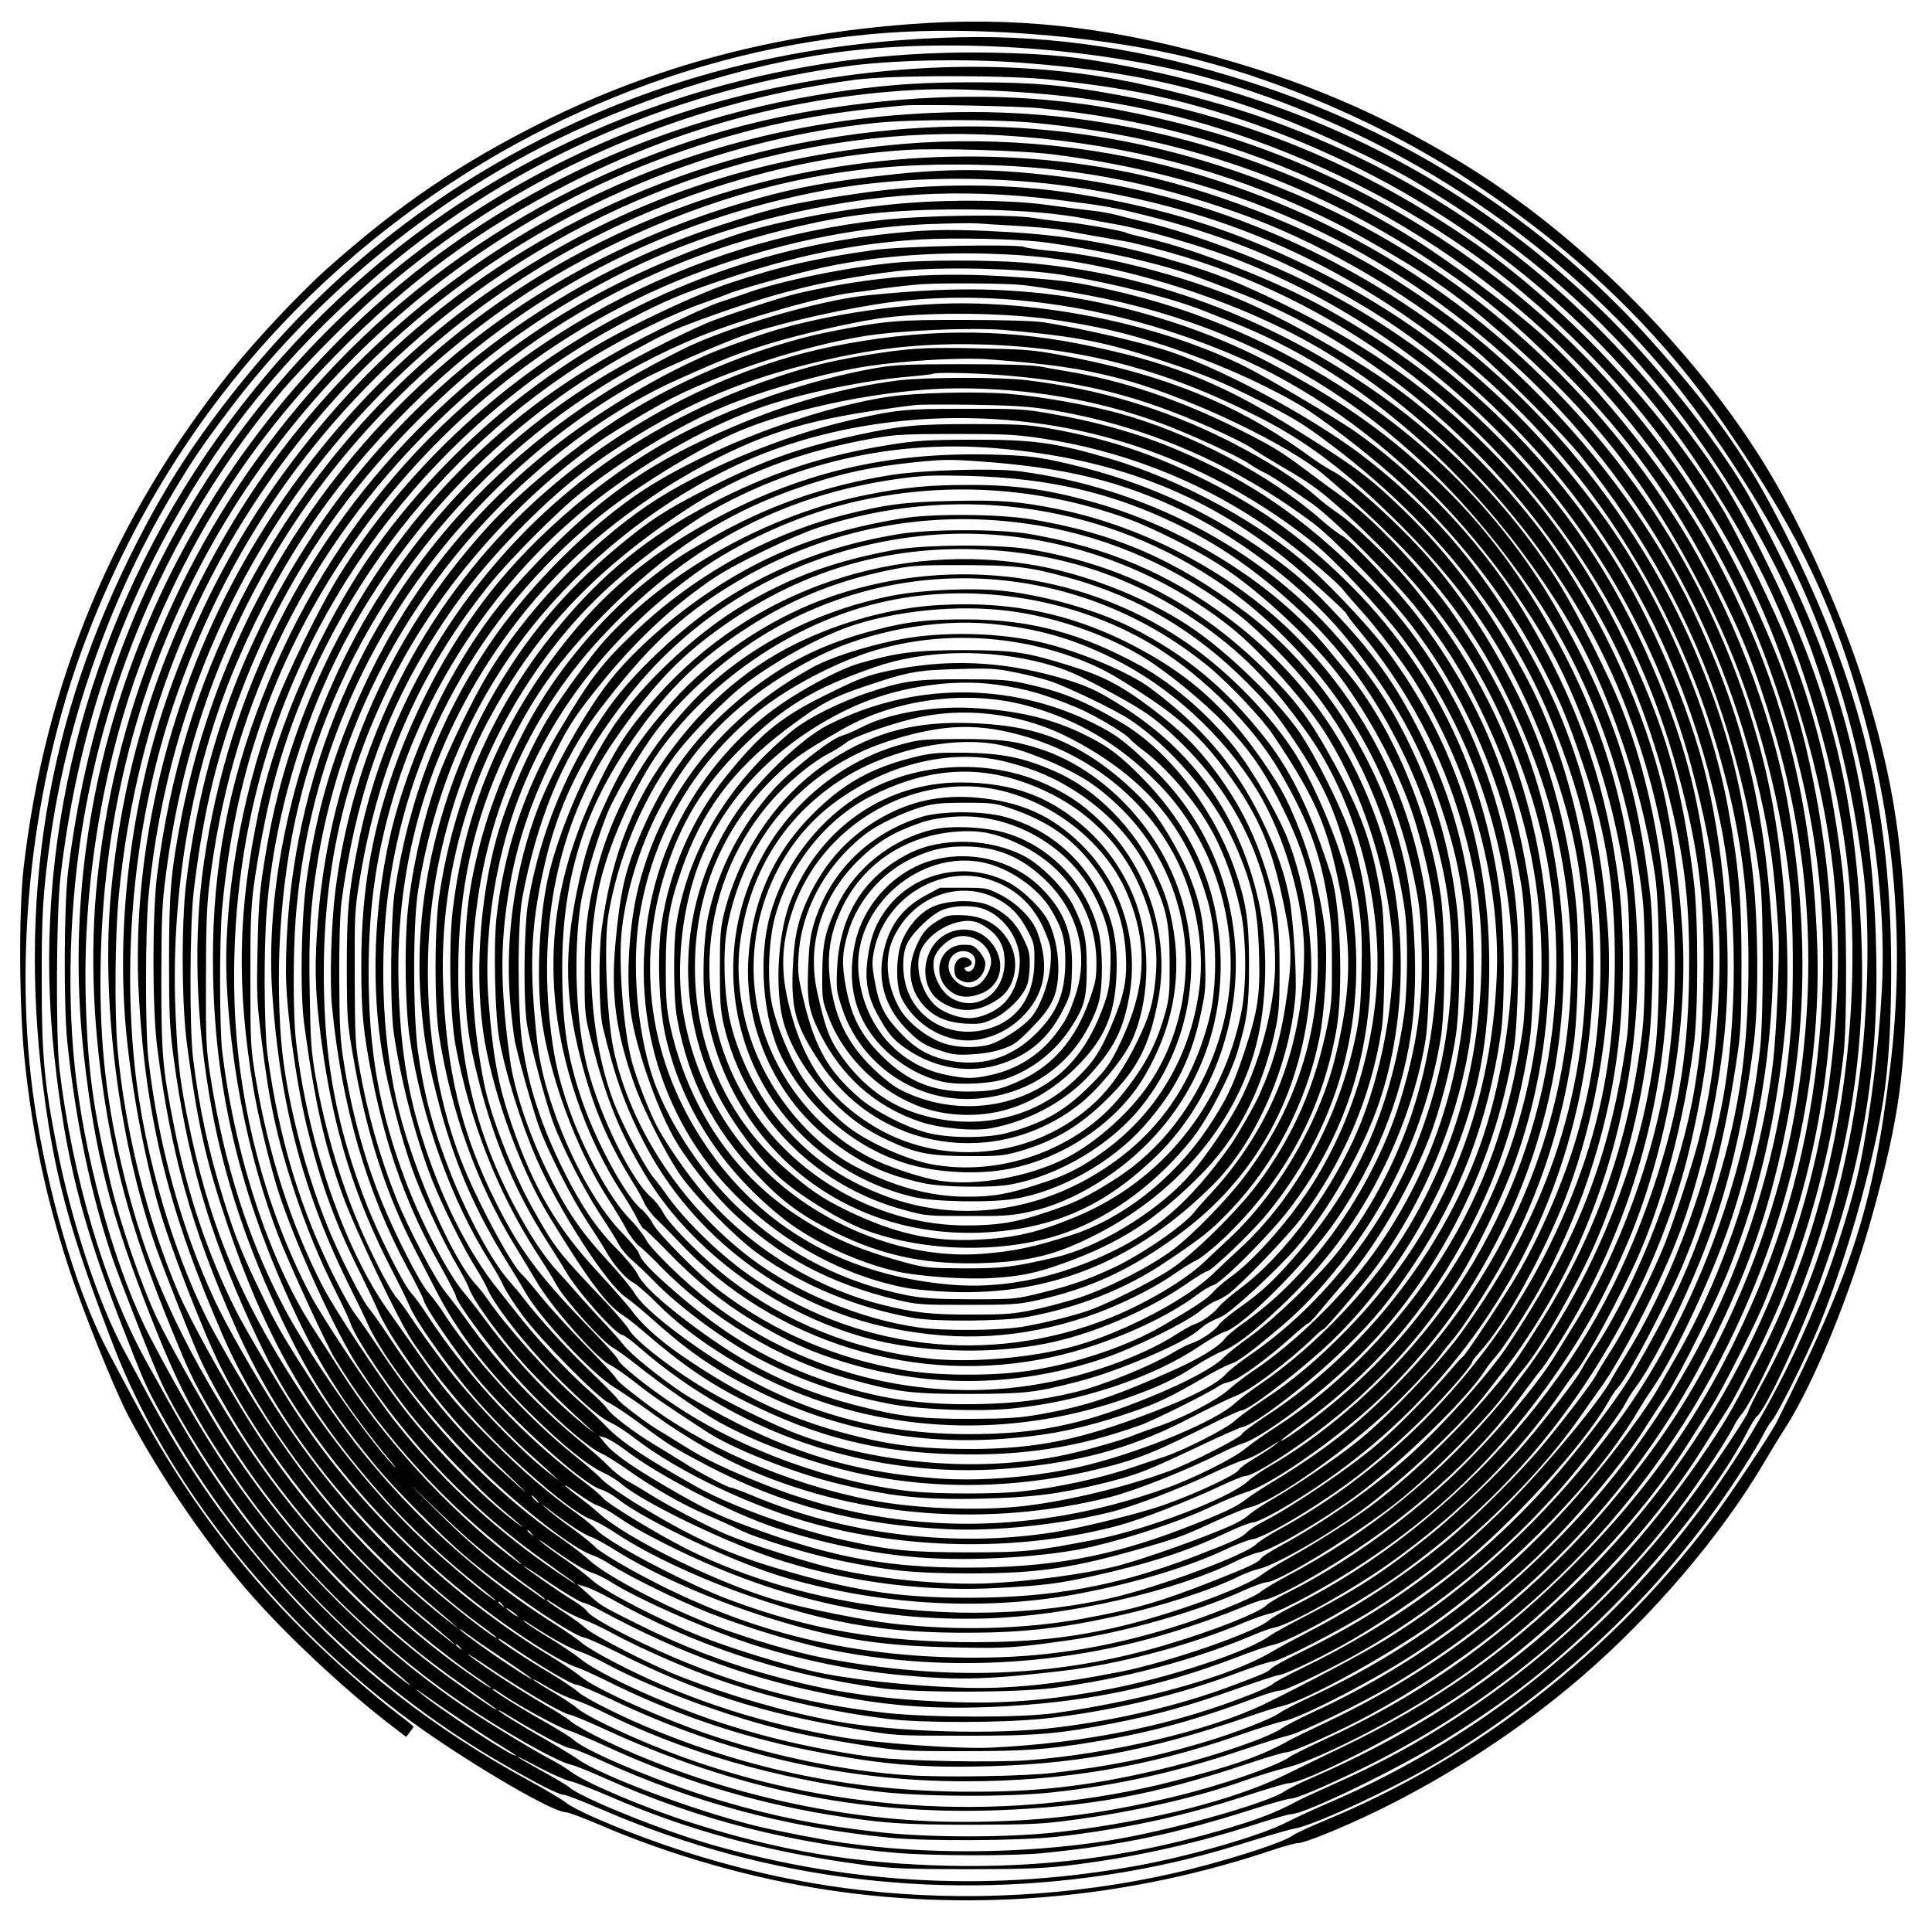 <?xml version="1.0" encoding="UTF-8" standalone="yes"?>
<svg version="1.0" xmlns="http://www.w3.org/2000/svg" width="100mm" height="100mm" viewBox="0 0 1000 1000" preserveAspectRatio="xMidYMid meet">
  <g transform="translate(0,1000) scale(0.1,-0.1)" fill="#000000" stroke="none">
    <path d="M4710 9875 c-709 -54 -1327 -219 -1910 -511 -423 -212 -745 -432
-1104 -752 -147 -131 -375 -374 -507 -540 -602 -754 -954 -1600 -1066 -2557
-27 -230 -24 -733 5 -1006 40 -378 109 -704 224 -1059 71 -221 240 -641 311
-776 175 -330 424 -691 655 -949 188 -210 456 -460 685 -639 l99 -76 19 24
c10 13 19 26 19 29 0 2 -33 30 -74 60 -137 104 -335 277 -484 425 -358 354
-640 737 -890 1207 -47 88 -105 197 -129 242 -153 288 -295 747 -372 1208
-129 762 -43 1668 229 2420 284 783 747 1467 1360 2006 793 698 1794 1125
2810 1199 446 33 1045 -12 1490 -111 518 -115 1105 -369 1564 -678 544 -365
957 -766 1292 -1256 337 -490 508 -829 653 -1290 213 -678 277 -1339 195
-2015 -86 -717 -195 -1058 -588 -1841 -34 -66 -240 -376 -336 -504 -275 -366
-611 -700 -985 -979 -309 -232 -652 -427 -1008 -575 -82 -34 -161 -70 -175
-81 -57 -41 -377 -142 -632 -199 -512 -115 -1073 -145 -1595 -85 -462 52 -931
179 -1374 370 -69 30 -142 67 -162 84 -20 16 -106 67 -190 113 -499 272 -898
584 -1263 987 -291 322 -508 631 -714 1016 -44 82 -98 183 -120 224 -130 239
-271 663 -347 1049 -66 335 -79 475 -79 856 -1 348 6 467 45 745 85 603 305
1232 614 1755 111 189 161 263 301 450 435 581 1043 1087 1689 1405 500 245
1063 416 1550 469 596 66 1353 2 1896 -159 886 -262 1698 -788 2290 -1482 196
-228 438 -585 605 -890 355 -648 575 -1610 534 -2339 -16 -295 -61 -650 -115
-909 -33 -158 -121 -443 -198 -640 -303 -772 -769 -1420 -1397 -1944 -350
-292 -743 -533 -1158 -710 -72 -31 -165 -74 -206 -95 -131 -69 -486 -173 -770
-226 -746 -137 -1473 -103 -2206 105 -263 75 -682 244 -745 300 -11 10 -75 48
-143 85 -67 37 -122 69 -122 71 0 3 51 -22 113 -56 63 -33 134 -64 158 -69 24
-5 116 -41 204 -79 404 -176 822 -289 1310 -354 150 -20 214 -22 535 -23 285
0 398 4 516 18 323 37 653 109 972 211 95 31 183 56 195 56 72 0 558 236 809
393 311 195 535 369 790 616 306 296 630 708 763 972 18 36 41 71 49 78 48 40
228 427 330 708 227 626 307 1129 285 1778 -22 657 -143 1197 -394 1755 -75
167 -227 467 -290 570 -176 290 -468 654 -731 910 -686 667 -1508 1089 -2475
1270 -256 48 -383 60 -659 67 -492 11 -952 -43 -1412 -167 -1105 -296 -2042
-966 -2687 -1920 -622 -920 -898 -2019 -780 -3105 56 -517 140 -853 340 -1370
128 -329 132 -339 226 -507 413 -742 1036 -1376 1768 -1795 177 -102 279 -153
304 -153 11 0 104 -36 208 -81 851 -366 1778 -475 2697 -318 225 39 406 83
645 158 103 32 206 62 230 66 111 19 540 220 777 365 642 394 1168 904 1552
1508 39 61 84 136 98 165 14 28 34 61 44 72 31 35 176 324 243 486 84 203 182
504 245 754 93 367 121 569 129 935 21 951 -142 1643 -591 2508 -169 325 -341
565 -657 917 -547 611 -1269 1075 -2074 1331 -528 169 -1011 243 -1505 231
-693 -17 -1323 -152 -1910 -409 -734 -323 -1345 -797 -1845 -1433 -226 -287
-374 -523 -535 -850 -454 -922 -589 -1868 -419 -2935 56 -351 142 -642 338
-1150 266 -687 812 -1386 1481 -1897 276 -210 782 -513 858 -513 13 0 85 -27
161 -59 378 -164 803 -285 1206 -345 766 -114 1563 -40 2309 214 50 16 101 30
114 30 35 0 231 80 407 165 383 187 751 428 1065 699 365 315 715 725 935
1096 37 63 87 145 111 182 152 234 345 706 459 1123 136 492 170 745 169 1240
-1 611 -58 996 -224 1517 -103 321 -280 723 -449 1018 -364 635 -1002 1283
-1641 1667 -420 252 -798 412 -1292 548 -552 151 -1020 200 -1548 160z m580
-200 c529 -40 888 -117 1330 -282 187 -69 534 -233 696 -328 496 -291 897
-625 1243 -1036 223 -264 462 -627 625 -949 230 -452 391 -1015 463 -1610 32
-270 23 -703 -23 -1050 -78 -591 -241 -1102 -508 -1590 -36 -67 -66 -127 -66
-134 0 -17 -206 -325 -313 -467 -472 -629 -1115 -1145 -1812 -1454 -93 -42
-183 -83 -200 -92 -125 -67 -209 -99 -410 -158 -470 -136 -910 -193 -1409
-182 -476 11 -868 76 -1326 222 -239 76 -544 205 -620 261 -25 19 -72 48 -105
65 -119 63 -373 219 -495 304 -215 150 -408 313 -611 515 -398 397 -640 736
-970 1365 -168 321 -324 858 -383 1325 -53 412 -38 926 38 1365 143 819 487
1566 1014 2198 116 139 370 395 525 529 690 596 1533 972 2452 1095 189 25
794 25 1020 0 298 -33 481 -65 685 -118 838 -219 1618 -681 2204 -1304 177
-188 313 -358 442 -550 332 -495 502 -864 654 -1420 120 -439 167 -816 157
-1250 -17 -708 -182 -1387 -478 -1965 -134 -260 -169 -322 -268 -470 -521
-778 -1190 -1338 -2042 -1708 -63 -27 -132 -61 -152 -75 -94 -63 -617 -209
-922 -256 -435 -67 -927 -71 -1355 -10 -104 14 -369 66 -465 90 -322 81 -796
259 -915 344 -25 18 -95 60 -155 95 -141 80 -255 151 -255 157 0 2 15 -4 33
-15 170 -105 316 -182 345 -182 10 0 82 -29 160 -65 468 -214 950 -343 1487
-397 192 -19 672 -16 865 5 338 38 648 104 966 208 117 38 221 69 233 69 81 0
561 243 845 429 504 329 999 826 1300 1306 38 61 94 148 124 195 68 107 226
428 287 585 165 421 266 821 317 1255 20 174 17 764 -5 950 -55 469 -138 811
-284 1179 -64 163 -243 533 -324 674 -294 504 -810 1062 -1296 1398 -583 403
-1159 643 -1848 768 -276 51 -441 65 -740 65 -265 0 -417 -10 -645 -40 -996
-132 -1893 -562 -2594 -1244 -1024 -997 -1528 -2380 -1371 -3760 57 -503 138
-818 347 -1350 141 -358 230 -527 445 -840 280 -409 701 -832 1123 -1127 226
-158 530 -332 609 -348 19 -4 102 -38 185 -75 467 -209 972 -337 1501 -381
186 -15 600 -16 750 -1 409 41 690 100 1091 228 94 30 181 54 193 54 30 0 162
56 356 149 619 299 1162 733 1601 1281 111 139 289 401 339 500 9 19 26 44 36
56 53 58 218 402 313 654 231 611 331 1180 312 1775 -25 752 -154 1288 -463
1925 -174 360 -270 520 -462 770 -591 772 -1331 1306 -2227 1609 -185 62 -501
144 -699 180 -542 99 -1145 85 -1755 -40 -1270 -261 -2371 -1045 -3044 -2169
-339 -566 -544 -1176 -633 -1885 -22 -174 -24 -693 -5 -885 43 -412 123 -795
235 -1125 42 -122 206 -541 251 -639 63 -137 210 -381 345 -571 235 -332 504
-623 820 -889 120 -100 158 -136 91 -86 -108 81 -257 215 -415 374 -244 245
-426 469 -609 748 -86 133 -132 211 -312 537 -212 384 -380 953 -446 1506 -20
172 -17 820 6 1005 81 676 264 1253 572 1808 269 484 592 881 1034 1268 677
594 1523 977 2447 1109 242 35 628 43 923 20z m-131 -145 c498 -24 901 -101
1328 -254 491 -176 960 -436 1333 -739 346 -282 650 -608 879 -947 282 -415
433 -718 574 -1146 234 -712 291 -1294 197 -2029 -127 -984 -585 -1898 -1306
-2605 -375 -368 -746 -628 -1214 -852 -102 -49 -239 -115 -305 -148 -260 -127
-693 -237 -1150 -291 -268 -32 -697 -32 -965 0 -301 35 -513 77 -783 156 -292
84 -706 254 -777 319 -14 13 -79 53 -145 91 -130 73 -275 164 -275 172 0 5 12
-1 65 -37 90 -60 279 -162 326 -176 27 -8 115 -46 197 -83 357 -166 746 -286
1134 -351 288 -47 395 -55 763 -55 296 1 362 4 510 24 324 43 657 119 900 206
72 25 166 54 211 65 140 33 490 206 754 372 247 155 487 346 709 563 268 262
471 507 631 763 36 56 84 133 108 170 49 76 200 372 262 512 59 134 162 431
209 605 198 727 206 1478 26 2265 -56 246 -131 459 -264 752 -185 409 -385
724 -678 1073 -515 612 -1236 1096 -2013 1352 -239 79 -578 157 -813 187 -432
57 -879 45 -1367 -35 -994 -164 -1943 -692 -2606 -1449 -630 -720 -1007 -1575
-1109 -2519 -42 -387 -24 -808 51 -1241 64 -366 156 -670 335 -1108 88 -215
106 -252 192 -402 197 -343 424 -638 717 -930 203 -204 377 -350 603 -508 88
-62 163 -115 166 -119 16 -17 -76 43 -207 137 -488 348 -905 793 -1225 1305
-97 157 -268 462 -328 589 -77 164 -187 483 -235 686 -92 389 -120 589 -130
955 -19 649 111 1352 357 1927 235 550 530 994 934 1407 375 383 747 657 1210
891 549 278 1107 434 1705 479 164 12 277 12 509 1z m221 -90 c268 -26 529
-73 760 -135 1068 -290 1988 -961 2583 -1887 241 -375 391 -705 527 -1155 149
-500 206 -955 181 -1441 -29 -552 -139 -1041 -338 -1512 -243 -573 -545 -1015
-994 -1455 -381 -372 -774 -644 -1248 -861 -80 -37 -159 -76 -174 -87 -72 -50
-362 -150 -602 -207 -392 -94 -698 -130 -1100 -130 -611 0 -1284 154 -1845
422 -74 35 -151 78 -170 94 -19 17 -84 59 -145 93 -122 71 -344 215 -390 256
-16 14 33 -17 110 -69 177 -119 370 -232 413 -241 17 -3 101 -38 185 -77 670
-308 1323 -443 2024 -418 488 18 826 81 1313 245 90 30 175 55 187 55 34 0
276 109 438 197 901 491 1579 1241 1970 2179 239 572 361 1215 341 1799 -26
785 -195 1409 -558 2069 -189 344 -570 824 -866 1092 -153 138 -471 377 -659
494 -689 430 -1485 660 -2289 660 -720 0 -1410 -158 -2016 -461 -762 -381
-1387 -956 -1816 -1668 -359 -598 -562 -1212 -627 -1905 -53 -561 38 -1283
230 -1836 47 -133 172 -450 229 -580 49 -109 166 -316 259 -455 266 -400 623
-780 1017 -1081 58 -45 133 -100 168 -123 34 -23 62 -44 62 -47 0 -7 -135 86
-241 167 -415 317 -794 729 -1067 1158 -297 468 -459 824 -571 1252 -100 382
-141 694 -141 1071 0 760 156 1442 479 2086 510 1017 1413 1819 2481 2202 401
143 730 213 1200 254 79 7 591 -3 700 -14z m-35 -75 c771 -73 1427 -300 2055
-712 260 -171 435 -317 695 -578 332 -333 565 -657 790 -1100 134 -264 205
-444 299 -761 187 -632 224 -1246 115 -1919 -100 -621 -369 -1274 -731 -1777
-458 -635 -1022 -1110 -1694 -1428 -93 -44 -185 -89 -204 -100 -137 -77 -296
-133 -595 -209 -836 -214 -1728 -170 -2543 125 -225 82 -488 204 -544 252 -18
16 -77 55 -130 86 -54 31 -98 60 -98 62 0 3 15 -3 33 -14 87 -53 127 -72 186
-92 35 -11 103 -41 150 -65 402 -201 887 -342 1406 -407 225 -28 680 -31 915
-5 338 37 646 106 986 221 104 35 212 69 240 75 62 15 367 163 520 253 717
422 1297 1038 1658 1763 162 324 261 587 336 885 160 639 181 1211 69 1890
-80 482 -298 1048 -574 1486 -465 740 -1132 1323 -1905 1667 -833 370 -1681
471 -2585 306 -928 -170 -1800 -652 -2417 -1336 -419 -465 -716 -969 -918
-1558 -179 -522 -256 -1139 -210 -1680 25 -296 93 -668 174 -950 59 -205 227
-638 318 -820 223 -445 622 -941 1033 -1283 133 -110 222 -189 160 -141 -425
330 -779 716 -1044 1141 -143 228 -312 536 -369 670 -163 385 -276 841 -314
1263 -16 191 -13 582 7 790 91 950 448 1796 1056 2500 725 840 1767 1385 2864
1499 182 19 613 19 810 1z m-170 -65 c568 -33 1077 -153 1555 -367 173 -78
284 -136 486 -256 243 -144 397 -259 634 -473 451 -406 732 -784 1014 -1364
201 -413 351 -943 401 -1419 17 -166 20 -554 5 -747 -36 -453 -145 -896 -330
-1336 -142 -336 -366 -707 -602 -997 -426 -523 -953 -933 -1548 -1206 -69 -32
-138 -68 -155 -80 -61 -45 -332 -139 -571 -199 -372 -92 -652 -129 -1009 -130
-587 -3 -1116 97 -1650 312 -168 67 -369 167 -411 203 -21 19 -84 61 -139 94
-113 66 -275 173 -275 181 0 7 7 2 115 -70 137 -91 267 -166 289 -166 11 0 91
-34 178 -75 592 -283 1203 -425 1832 -425 502 0 943 74 1411 236 105 37 211
70 237 75 92 16 487 221 697 362 236 158 432 313 608 481 196 187 443 479 562
666 30 47 80 125 113 173 78 120 260 486 336 680 143 365 231 735 277 1172 39
359 8 887 -75 1291 -114 554 -363 1116 -701 1579 -567 777 -1334 1322 -2252
1600 -485 147 -1025 203 -1534 160 -770 -66 -1432 -293 -2061 -709 -544 -359
-1003 -851 -1339 -1436 -395 -687 -597 -1514 -554 -2270 36 -633 155 -1113
434 -1752 136 -312 345 -630 617 -943 104 -119 314 -327 426 -422 44 -37 102
-88 130 -111 l49 -44 -50 38 c-80 61 -213 176 -312 271 -340 324 -608 688
-900 1218 -203 369 -369 924 -417 1397 -63 622 8 1284 201 1858 270 805 737
1476 1397 2008 819 660 1863 1001 2881 942z m275 -99 c916 -117 1665 -449
2325 -1031 671 -593 1130 -1376 1335 -2280 53 -232 75 -396 95 -710 8 -117
-10 -534 -29 -690 -65 -518 -253 -1086 -502 -1516 -32 -55 -74 -128 -94 -164
-20 -36 -80 -126 -135 -200 -460 -632 -1005 -1089 -1665 -1395 -69 -32 -139
-68 -155 -80 -45 -33 -242 -109 -417 -160 -265 -77 -461 -116 -753 -151 -151
-18 -576 -25 -765 -12 -306 21 -646 89 -975 195 -260 84 -634 250 -710 316
-23 19 -94 67 -160 107 -505 305 -974 753 -1302 1245 -92 139 -266 432 -322
542 -147 294 -252 606 -321 958 -59 297 -65 368 -65 760 1 316 3 382 24 540
156 1229 783 2262 1796 2960 381 262 875 485 1330 599 359 89 671 122 1082
113 473 -10 866 -83 1327 -244 412 -143 871 -405 1223 -698 144 -119 470 -446
569 -570 329 -411 571 -854 727 -1330 95 -291 168 -611 199 -875 16 -145 16
-689 -1 -850 -73 -683 -354 -1420 -743 -1947 -344 -466 -741 -838 -1193 -1118
-105 -65 -417 -231 -630 -335 -281 -136 -793 -258 -1225 -291 -177 -13 -638
-4 -790 15 -296 39 -569 101 -838 192 -265 90 -592 240 -684 315 -30 24 -102
73 -160 108 -58 35 -119 74 -134 88 -16 13 -2 7 31 -15 116 -75 201 -122 258
-141 31 -11 94 -40 139 -65 124 -67 333 -156 513 -219 282 -99 476 -147 805
-199 199 -31 213 -32 520 -32 330 0 440 8 687 49 298 50 524 112 851 234 46
17 95 31 110 31 33 0 309 136 465 229 371 221 696 490 976 806 113 126 312
388 343 449 11 22 37 64 58 91 72 97 196 333 297 570 157 365 248 718 310
1200 27 209 24 645 -6 895 -52 434 -125 724 -277 1091 -271 660 -742 1269
-1308 1694 -591 443 -1267 719 -1981 809 -331 42 -557 46 -858 16 -348 -36
-543 -72 -809 -151 -922 -274 -1691 -824 -2228 -1594 -332 -475 -563 -1025
-674 -1600 -52 -274 -61 -377 -61 -725 0 -283 3 -348 23 -500 68 -510 183
-908 396 -1375 98 -214 163 -334 262 -480 305 -453 701 -846 1159 -1152 122
-81 222 -138 270 -153 22 -7 88 -37 147 -66 342 -171 687 -290 1058 -364 327
-66 543 -88 835 -84 525 7 905 76 1435 258 69 24 148 49 175 55 128 31 545
260 785 431 432 309 851 744 1064 1106 17 29 52 83 78 121 107 157 298 565
388 828 167 490 250 1077 221 1555 -40 641 -154 1094 -411 1636 -186 390 -474
789 -814 1129 -230 229 -426 386 -716 572 -377 241 -873 446 -1328 548 -722
161 -1531 116 -2250 -124 -1048 -349 -1903 -1088 -2406 -2076 -228 -447 -368
-910 -433 -1426 -25 -200 -25 -683 0 -884 69 -549 178 -940 402 -1445 118
-265 243 -475 425 -715 222 -294 570 -636 857 -844 40 -29 73 -55 73 -58 0
-12 -193 136 -335 257 -302 257 -581 579 -802 924 -113 175 -265 442 -322 566
-172 368 -293 810 -343 1250 -17 148 -16 671 1 845 127 1305 802 2437 1886
3162 599 400 1341 654 2040 697 166 10 596 -3 755 -23z m-30 -151 c276 -30
599 -100 870 -191 747 -248 1449 -755 1934 -1398 292 -387 521 -843 660 -1316
120 -408 166 -720 166 -1130 0 -477 -53 -814 -197 -1250 -104 -315 -199 -524
-394 -858 -101 -173 -358 -503 -539 -690 -339 -353 -723 -630 -1176 -849 -78
-38 -147 -75 -153 -82 -7 -8 -53 -31 -104 -51 -406 -164 -865 -258 -1362 -281
-166 -7 -591 23 -780 56 -325 57 -624 144 -920 270 -159 67 -366 176 -413 216
-24 20 -83 61 -130 91 -495 311 -933 743 -1247 1230 -165 257 -199 314 -271
463 -105 214 -147 319 -205 505 -79 253 -129 482 -160 740 -19 161 -17 691 4
865 42 348 97 601 191 878 203 602 516 1104 970 1558 295 294 577 505 936 699
295 160 586 271 922 354 508 124 945 150 1457 86 233 -29 278 -37 436 -76 335
-83 618 -188 880 -326 277 -147 452 -259 650 -418 773 -621 1258 -1419 1459
-2400 92 -445 93 -1039 5 -1480 -88 -440 -280 -937 -494 -1280 -34 -55 -68
-111 -75 -125 -54 -105 -331 -440 -525 -636 -329 -331 -657 -567 -1071 -770
-84 -41 -157 -81 -165 -90 -15 -18 -38 -28 -217 -95 -265 -98 -577 -172 -897
-211 -316 -38 -820 -24 -1135 32 -250 45 -546 130 -808 232 -150 59 -445 209
-491 251 -21 19 -75 58 -120 87 -44 28 -81 54 -81 57 0 5 4 3 80 -46 30 -19
81 -44 115 -56 33 -12 96 -42 140 -66 95 -53 290 -142 430 -197 302 -119 645
-204 1000 -249 175 -22 600 -21 815 2 333 36 691 121 1005 240 80 30 156 55
171 55 36 0 351 162 524 270 408 256 810 630 1064 990 36 52 87 123 111 157
102 140 286 495 385 742 112 279 198 630 246 1001 55 422 22 973 -85 1420 -84
351 -284 821 -486 1139 -417 659 -1019 1178 -1725 1489 -239 105 -507 199
-690 242 -52 12 -118 28 -145 36 -28 8 -88 19 -135 24 -47 5 -152 19 -235 30
-175 24 -474 28 -708 10 -299 -22 -686 -94 -894 -164 -659 -223 -1144 -515
-1602 -961 -627 -612 -1027 -1403 -1155 -2285 -57 -390 -43 -828 39 -1275 68
-369 185 -719 366 -1100 140 -293 255 -473 478 -745 105 -129 352 -377 486
-489 206 -171 530 -392 598 -407 18 -3 93 -37 167 -74 423 -212 747 -316 1255
-402 189 -32 191 -32 540 -32 384 -1 494 9 780 65 224 44 390 90 626 174 116
41 220 75 229 75 24 0 186 76 329 155 161 88 428 268 581 390 293 235 665 642
795 870 15 28 38 61 51 75 53 58 244 421 333 630 134 316 224 669 288 1120 14
98 17 193 17 440 0 340 -14 503 -69 805 -91 500 -338 1081 -638 1500 -414 577
-909 1000 -1522 1300 -396 194 -749 306 -1195 379 -356 59 -758 61 -1137 6
-357 -52 -431 -69 -743 -172 -847 -278 -1596 -849 -2084 -1588 -370 -559 -581
-1139 -663 -1815 -25 -214 -23 -630 6 -840 55 -406 96 -589 202 -906 200 -601
432 -1004 827 -1443 127 -141 300 -302 457 -428 111 -89 138 -114 85 -77 -63
43 -263 213 -369 315 -190 181 -409 443 -572 685 -329 490 -496 871 -609 1389
-55 255 -68 349 -80 604 -32 642 81 1300 320 1856 219 511 499 923 889 1310
595 591 1319 969 2151 1125 347 65 752 77 1150 35z m-49 -149 c74 -6 182 -20
240 -31 57 -12 129 -25 159 -30 142 -23 481 -122 653 -191 1140 -455 2016
-1438 2331 -2615 132 -493 166 -822 136 -1299 -16 -247 -42 -415 -96 -630 -31
-123 -123 -405 -176 -540 -58 -148 -197 -426 -273 -545 -37 -58 -74 -118 -82
-135 -22 -41 -147 -207 -269 -355 -117 -143 -372 -397 -517 -515 -216 -176
-452 -331 -702 -460 -71 -37 -159 -85 -195 -106 -211 -125 -656 -250 -1120
-316 -171 -24 -637 -24 -865 0 -448 48 -852 163 -1268 361 -163 78 -275 142
-290 168 -7 11 -39 35 -72 55 -67 40 -255 172 -255 178 0 2 63 -38 139 -90 77
-52 153 -97 168 -100 15 -3 53 -19 83 -36 432 -234 812 -370 1265 -453 288
-53 538 -66 865 -46 423 26 773 101 1164 249 88 34 175 64 195 67 83 15 460
226 657 367 296 212 556 456 764 717 347 434 612 970 734 1480 103 431 143
842 117 1190 -41 539 -120 874 -308 1310 -201 467 -450 836 -802 1190 -259
260 -521 457 -876 657 -251 142 -680 311 -930 368 -57 13 -108 26 -113 29 -17
11 -214 46 -308 56 -55 5 -133 15 -174 22 -127 20 -554 14 -781 -10 -504 -55
-979 -203 -1433 -447 -847 -457 -1480 -1196 -1814 -2120 -160 -444 -229 -867
-219 -1346 12 -627 156 -1195 460 -1819 113 -231 248 -437 444 -675 41 -49 54
-67 28 -40 -146 157 -440 580 -561 810 -189 357 -315 753 -386 1210 -21 136
-23 183 -22 495 0 259 4 380 17 486 107 900 475 1678 1095 2315 437 450 943
774 1526 976 202 70 497 144 691 173 256 39 635 47 976 21z m-91 -71 c96 -6
193 -15 215 -20 37 -8 233 -43 335 -60 25 -4 122 -28 215 -54 427 -119 831
-317 1201 -591 382 -283 725 -654 984 -1065 222 -351 365 -688 476 -1119 92
-358 119 -603 111 -994 -6 -271 -13 -353 -43 -542 -70 -439 -296 -1029 -524
-1370 -26 -38 -55 -86 -65 -105 -23 -46 -187 -258 -296 -385 -120 -139 -351
-362 -494 -476 -229 -183 -374 -277 -625 -407 -91 -47 -180 -96 -198 -109
-109 -81 -518 -216 -837 -277 -299 -57 -550 -77 -827 -65 -361 15 -599 50
-912 136 -240 65 -473 155 -700 269 -190 95 -184 92 -255 156 l-53 48 45 -14
c24 -7 84 -36 133 -63 417 -235 876 -388 1379 -459 183 -27 717 -26 915 0 357
47 727 146 1019 270 44 19 97 38 118 42 77 13 405 197 596 333 363 258 675
572 901 906 27 39 56 79 66 90 50 57 233 396 321 596 129 295 232 687 286
1087 24 182 24 653 0 852 -51 415 -118 683 -253 1006 -217 521 -495 934 -877
1300 -284 273 -591 483 -992 679 -237 116 -361 165 -585 230 -286 84 -547 128
-860 145 -251 14 -378 13 -555 -5 -547 -53 -1041 -207 -1520 -474 -551 -308
-1033 -764 -1364 -1291 -105 -167 -278 -521 -348 -711 -168 -453 -260 -997
-239 -1417 22 -445 118 -912 268 -1302 59 -151 242 -549 289 -628 211 -349
516 -696 843 -962 133 -108 169 -144 63 -63 -324 249 -657 614 -877 961 -41
65 -102 160 -136 212 -230 353 -409 898 -474 1440 -14 119 -15 587 0 740 63
685 262 1261 625 1810 477 719 1160 1251 1955 1521 368 125 729 195 1075 209
110 4 223 6 250 4 28 -2 129 -9 225 -14z m125 -84 c285 -38 613 -112 796 -181
52 -20 126 -47 164 -62 256 -96 497 -223 725 -382 474 -329 862 -751 1157
-1255 168 -287 296 -610 392 -991 77 -305 105 -532 104 -855 0 -449 -50 -764
-183 -1161 -166 -494 -390 -890 -718 -1269 -330 -381 -728 -694 -1152 -905
-52 -26 -106 -58 -120 -70 -65 -61 -521 -219 -775 -269 -339 -66 -580 -90
-825 -81 -281 10 -592 45 -765 85 -161 38 -427 120 -570 177 -204 80 -505 235
-568 292 -29 26 -92 75 -142 109 -49 33 -106 75 -125 92 -19 17 -1 7 40 -23
117 -84 190 -128 229 -139 19 -6 59 -25 89 -44 147 -94 539 -266 772 -337 237
-73 488 -124 720 -146 307 -29 451 -26 845 20 292 34 659 131 940 249 55 23
119 45 141 49 56 10 317 152 489 267 378 251 670 533 937 901 184 255 293 449
423 752 199 468 311 1093 284 1589 -16 293 -62 613 -119 827 -108 407 -317
848 -569 1204 -197 277 -483 570 -763 780 -214 160 -608 385 -853 486 -289
120 -684 221 -950 245 -66 6 -135 15 -154 22 -50 16 -633 4 -776 -16 -300 -42
-492 -86 -750 -172 -161 -53 -507 -215 -694 -326 -444 -262 -847 -634 -1149
-1061 -265 -375 -498 -903 -591 -1337 -110 -519 -118 -912 -30 -1440 25 -148
85 -396 129 -535 86 -268 297 -732 417 -914 261 -398 584 -734 969 -1007 60
-44 121 -87 135 -97 58 -44 -39 18 -134 85 -294 208 -556 455 -775 731 -118
148 -374 531 -444 662 -236 449 -377 991 -394 1515 -14 426 37 841 151 1235
285 984 976 1825 1890 2301 186 97 276 135 485 205 367 124 679 188 1013 209
176 11 516 4 652 -14z m-140 -66 c516 -32 1165 -237 1610 -510 674 -413 1243
-1081 1525 -1790 249 -627 325 -1263 229 -1920 -62 -428 -249 -941 -476 -1308
-36 -59 -84 -136 -106 -172 -104 -168 -354 -459 -555 -644 -250 -230 -545
-437 -821 -576 -53 -26 -104 -57 -115 -68 -33 -37 -273 -132 -522 -206 -547
-162 -1086 -188 -1704 -80 -163 28 -358 82 -568 155 -262 93 -620 276 -717
368 -22 21 -78 64 -125 97 -359 247 -686 584 -945 974 -56 85 -116 172 -134
194 -17 21 -62 100 -100 175 -184 362 -296 730 -356 1169 -18 134 -21 548 -4
753 41 520 213 1069 475 1515 339 577 827 1052 1409 1371 173 95 211 113 355
166 385 142 665 211 1019 253 218 25 647 16 861 -19 262 -43 566 -120 732
-186 40 -16 109 -43 153 -61 615 -243 1195 -732 1619 -1365 162 -241 257 -430
362 -718 95 -260 163 -523 201 -782 26 -175 26 -714 0 -905 -40 -291 -96 -511
-204 -795 -143 -377 -343 -722 -587 -1015 -322 -385 -690 -684 -1115 -908 -58
-30 -120 -68 -137 -82 -36 -31 -294 -135 -464 -186 -346 -106 -662 -154 -1010
-154 -667 0 -1218 141 -1789 458 -85 47 -165 98 -180 114 -14 16 -68 60 -121
98 -52 37 -111 83 -130 100 -35 32 -35 32 10 -2 103 -79 180 -129 216 -142 22
-7 80 -39 129 -70 213 -134 541 -276 856 -369 317 -95 534 -127 904 -134 265
-6 302 -3 594 38 278 40 652 146 883 250 59 27 119 49 132 49 61 0 443 233
666 406 193 150 509 472 598 609 15 22 45 63 68 90 92 109 274 429 369 645
139 318 239 692 281 1060 21 179 24 587 6 745 -66 578 -191 961 -478 1470
-250 442 -615 830 -1054 1120 -406 268 -807 442 -1255 543 -178 41 -248 51
-480 67 -424 31 -742 8 -1140 -82 -70 -16 -263 -77 -425 -135 -106 -37 -396
-183 -562 -281 -626 -371 -1128 -934 -1424 -1597 -232 -522 -348 -1113 -315
-1610 40 -584 163 -1045 411 -1540 32 -63 69 -140 82 -170 83 -185 338 -511
599 -765 203 -197 471 -404 564 -434 22 -7 65 -29 95 -49 92 -60 347 -185 510
-250 200 -79 474 -162 656 -197 591 -114 1225 -73 1804 117 102 33 231 80 287
104 57 24 113 44 126 44 32 0 162 64 314 156 421 253 783 574 1028 914 38 52
79 106 91 120 13 14 59 84 104 155 360 577 554 1259 553 1945 0 468 -89 953
-244 1337 -63 156 -215 460 -303 606 -227 377 -570 741 -944 1004 -570 401
-1197 633 -1847 684 -186 14 -512 14 -665 -1 -252 -24 -601 -96 -777 -161 -32
-11 -92 -32 -133 -45 -41 -13 -188 -80 -326 -149 -390 -194 -679 -396 -964
-671 -541 -525 -921 -1249 -1049 -1999 -38 -221 -42 -269 -48 -530 -5 -240 -3
-276 21 -470 40 -325 79 -502 167 -773 63 -191 129 -352 215 -524 37 -73 73
-150 80 -172 29 -81 208 -346 343 -508 112 -133 323 -350 427 -439 124 -105
147 -127 84 -79 -181 137 -429 390 -593 605 -129 170 -349 503 -410 623 -162
317 -279 682 -344 1073 -26 156 -27 181 -27 509 -1 277 3 372 17 480 22 160
59 356 93 495 232 928 845 1752 1679 2258 169 102 400 214 548 266 65 23 127
46 138 51 24 13 290 89 434 123 307 74 676 101 1060 77z m25 -155 c36 -3 146
-20 245 -36 1007 -166 1791 -673 2389 -1543 306 -445 505 -992 577 -1586 17
-135 17 -552 0 -695 -64 -559 -239 -1057 -534 -1520 -123 -194 -140 -217 -248
-345 -185 -219 -427 -450 -630 -600 -101 -75 -290 -194 -417 -264 -55 -30
-120 -70 -145 -89 -85 -65 -467 -204 -732 -266 -248 -58 -463 -81 -752 -81
-475 0 -852 65 -1263 218 -230 86 -634 298 -695 366 -16 18 -64 57 -105 86
-147 105 -277 217 -435 375 -172 172 -246 259 -383 454 -48 68 -118 167 -155
220 -229 323 -421 890 -476 1403 -14 124 -14 444 -1 619 46 606 242 1176 573
1669 318 473 759 877 1237 1133 84 45 353 162 482 211 156 58 461 131 713 171
572 90 1216 1 1828 -254 576 -240 1115 -698 1507 -1281 153 -228 235 -388 343
-670 101 -263 175 -561 209 -840 17 -136 16 -624 0 -745 -85 -617 -255 -1057
-619 -1601 -108 -162 -370 -450 -548 -603 -177 -153 -411 -314 -625 -431 -52
-28 -99 -58 -103 -66 -11 -20 -59 -43 -247 -117 -282 -111 -406 -146 -680
-196 -300 -54 -648 -63 -977 -25 -145 16 -459 79 -603 121 -301 87 -773 318
-920 450 -30 28 -81 68 -112 91 -31 23 -60 47 -63 53 -4 6 24 -12 63 -40 39
-28 85 -57 104 -63 18 -6 50 -23 72 -37 106 -71 151 -97 271 -158 559 -283
1090 -407 1670 -390 417 12 987 143 1296 298 41 20 93 40 115 44 78 14 386
199 561 337 239 189 529 477 610 606 9 15 32 45 51 66 43 48 162 232 229 351
88 159 193 395 249 563 129 384 183 720 184 1127 0 232 -11 372 -46 580 -76
454 -232 859 -491 1277 -205 331 -538 680 -860 902 -94 65 -448 273 -553 326
-408 204 -967 329 -1475 330 -337 0 -768 -69 -1055 -169 -202 -71 -242 -86
-368 -147 -241 -115 -530 -298 -733 -464 -464 -379 -799 -839 -1023 -1408
-103 -260 -164 -492 -207 -782 -30 -200 -37 -589 -15 -758 56 -410 104 -626
201 -892 67 -184 287 -643 358 -750 141 -210 307 -405 496 -585 194 -184 361
-315 434 -341 23 -8 78 -39 122 -68 176 -118 474 -255 760 -349 384 -127 662
-170 1080 -168 266 1 466 23 740 83 238 51 508 139 650 210 28 14 74 31 103
38 93 22 397 199 572 334 222 172 491 428 612 587 129 166 152 198 212 289
380 575 581 1293 562 2010 -14 562 -135 1043 -379 1515 -197 379 -409 665
-683 921 -261 244 -497 406 -869 600 -333 173 -765 303 -1145 345 -288 31
-537 28 -915 -10 -241 -25 -722 -165 -945 -276 -444 -220 -777 -459 -1085
-776 -622 -642 -975 -1530 -975 -2449 0 -189 53 -579 111 -812 71 -289 144
-489 271 -742 33 -67 76 -157 95 -201 64 -149 292 -462 481 -659 37 -39 122
-123 188 -186 138 -132 119 -119 -45 31 -206 188 -381 398 -561 670 -45 68
-94 137 -108 154 -38 42 -161 287 -220 435 -113 284 -200 619 -231 895 -18
159 -23 415 -11 608 28 478 125 881 309 1287 368 812 1053 1478 1856 1806 225
92 632 209 795 229 30 3 102 13 160 22 58 8 148 18 200 22 114 7 430 5 520 -4z
m157 -179 c232 -34 375 -67 583 -135 260 -86 509 -196 702 -310 101 -60 323
-229 473 -361 323 -285 602 -643 790 -1014 89 -175 119 -249 200 -486 128
-375 172 -679 162 -1120 -11 -506 -117 -926 -348 -1390 -305 -610 -808 -1132
-1400 -1453 -47 -26 -94 -57 -105 -68 -49 -55 -513 -227 -764 -283 -708 -157
-1554 -58 -2184 256 -146 73 -411 234 -435 264 -11 14 -51 48 -88 76 -321 240
-608 545 -824 875 -27 42 -64 93 -83 113 -38 43 -163 291 -224 445 -138 349
-207 667 -222 1025 -27 633 83 1169 350 1701 238 473 643 938 1082 1241 72 50
291 180 374 221 269 135 675 266 985 317 185 30 555 46 726 32 373 -33 516
-60 803 -154 235 -77 315 -109 525 -215 182 -92 233 -124 395 -248 507 -389
893 -875 1105 -1394 186 -454 260 -820 259 -1276 -1 -324 -39 -599 -123 -888
-67 -230 -189 -513 -307 -714 -62 -106 -270 -420 -282 -425 -4 -2 -34 -34 -67
-73 -90 -107 -280 -299 -375 -380 -149 -127 -443 -325 -597 -404 -32 -16 -68
-40 -81 -54 -25 -26 -69 -46 -277 -126 -394 -150 -731 -211 -1164 -211 -366 0
-610 38 -1007 158 -248 75 -418 153 -689 316 -91 55 -177 115 -200 139 -22 24
-85 78 -140 122 -239 189 -544 522 -690 756 -16 24 -46 64 -68 89 -46 52 -172
300 -245 480 -88 219 -155 467 -193 714 -19 119 -22 187 -23 436 -1 194 4 329
12 395 68 506 207 923 435 1300 155 255 297 436 516 656 163 162 302 277 466
384 333 218 617 344 990 438 326 83 589 113 905 104 510 -14 946 -128 1430
-373 259 -131 465 -288 741 -563 365 -366 580 -699 759 -1176 128 -342 186
-632 197 -990 23 -731 -183 -1379 -641 -2010 -118 -164 -392 -450 -549 -573
-109 -86 -304 -218 -422 -287 -55 -31 -113 -70 -130 -85 -16 -16 -57 -40 -90
-55 -144 -64 -464 -178 -592 -210 -159 -41 -449 -80 -663 -90 -232 -11 -565
21 -803 76 -138 32 -452 132 -553 175 -106 45 -313 154 -404 212 -36 23 -87
53 -113 67 -27 14 -72 50 -100 79 -29 29 -86 80 -127 113 -227 184 -435 403
-595 627 -38 54 -91 123 -116 154 -53 62 -198 338 -257 487 -89 225 -150 440
-193 685 -20 112 -22 161 -23 465 -1 328 0 346 27 509 98 591 313 1077 671
1521 106 132 357 384 476 477 217 171 499 342 722 437 204 87 536 182 761 216
194 29 488 46 626 35 325 -25 462 -45 661 -95 321 -81 803 -302 1037 -474 53
-39 239 -206 351 -316 288 -279 485 -549 642 -878 156 -328 242 -601 290 -922
138 -932 -164 -1875 -822 -2571 -216 -229 -400 -377 -676 -545 -64 -39 -133
-83 -152 -99 -54 -42 -122 -73 -334 -155 -375 -143 -683 -199 -1111 -199 -395
0 -679 50 -1063 188 -206 74 -262 99 -431 195 -209 119 -327 199 -371 251
l-40 48 33 -10 c19 -6 65 -34 103 -63 172 -132 547 -326 779 -403 235 -78 506
-135 739 -153 272 -22 672 2 896 55 203 47 459 132 605 201 73 35 158 70 191
80 116 33 409 232 633 429 173 152 372 383 503 586 478 738 626 1602 424 2469
-89 379 -236 703 -478 1054 -145 210 -400 484 -555 597 -34 25 -81 59 -104 75
-22 17 -75 56 -118 88 -119 89 -165 117 -331 201 -308 155 -605 256 -902 305
-38 6 -98 17 -135 24 -46 8 -177 12 -398 12 -275 0 -348 -3 -440 -18 -353 -60
-775 -206 -1079 -375 -342 -189 -688 -483 -928 -787 -195 -248 -359 -543 -477
-857 -133 -355 -191 -680 -191 -1071 0 -248 9 -344 56 -582 75 -378 182 -674
355 -980 43 -78 79 -147 79 -154 0 -27 158 -243 281 -385 157 -182 394 -397
474 -430 21 -9 81 -47 134 -84 128 -91 284 -180 406 -232 55 -23 130 -57 166
-75 90 -46 365 -130 539 -165 255 -52 372 -63 650 -64 366 0 538 25 932 139
162 47 188 57 351 132 76 35 153 66 170 70 106 19 433 242 688 470 104 92 274
272 316 334 9 13 31 40 48 60 53 59 199 286 271 419 186 346 303 707 359 1110
22 155 30 520 16 693 -32 379 -138 780 -290 1092 -130 269 -280 504 -449 705
-145 174 -427 432 -525 482 -23 11 -80 48 -127 82 -367 267 -753 422 -1300
522 -126 23 -180 27 -415 31 -279 6 -352 1 -590 -38 -158 -27 -260 -51 -397
-95 -617 -199 -1124 -531 -1515 -994 -350 -413 -595 -917 -698 -1434 -52 -260
-60 -351 -60 -651 1 -260 2 -277 34 -460 67 -387 167 -700 316 -988 23 -45 72
-139 108 -209 113 -221 261 -414 486 -638 167 -165 295 -270 381 -311 36 -17
79 -44 97 -60 111 -97 576 -320 837 -400 362 -112 747 -159 1118 -138 222 12
304 22 474 59 299 66 496 129 707 229 59 28 119 51 133 51 14 0 74 28 132 61
684 394 1190 1002 1446 1739 131 375 195 799 182 1195 -16 500 -145 1008 -354
1395 -190 354 -385 617 -633 855 -180 173 -255 228 -594 438 -364 225 -631
328 -1077 417 -417 83 -834 78 -1288 -15 -584 -120 -1191 -453 -1635 -899
-510 -513 -838 -1190 -929 -1916 -22 -174 -30 -462 -18 -595 50 -519 181 -971
395 -1365 41 -74 77 -148 81 -163 9 -37 157 -253 265 -387 177 -219 559 -565
653 -590 20 -6 58 -27 85 -48 149 -117 620 -337 876 -410 503 -145 1045 -172
1531 -77 288 56 560 139 746 228 52 24 112 47 133 50 71 11 365 188 552 334
125 97 284 241 390 353 107 112 195 217 195 231 0 5 20 31 44 57 122 131 328
503 439 792 169 440 253 986 217 1425 -42 527 -162 955 -382 1360 -242 444
-486 740 -850 1029 -251 200 -724 460 -1023 563 -136 47 -477 126 -665 155
-45 7 -207 12 -405 12 -352 1 -413 -4 -695 -60 -382 -76 -825 -263 -1160 -491
-214 -145 -470 -361 -612 -516 -535 -585 -839 -1308 -888 -2115 -12 -191 -7
-313 21 -532 62 -472 169 -820 373 -1215 40 -77 78 -156 86 -175 26 -70 202
-319 333 -470 73 -85 192 -207 263 -272 201 -181 204 -184 119 -117 -150 118
-400 380 -535 559 -68 91 -146 199 -172 240 -27 41 -60 86 -73 100 -29 31
-108 179 -173 325 -110 245 -198 535 -249 825 -22 126 -26 182 -30 428 -6 314
4 461 43 697 96 569 326 1083 688 1540 324 408 745 747 1166 937 244 110 319
139 485 190 162 49 413 107 560 129 235 35 639 33 902 -5z m-210 -292 c392
-36 669 -108 1028 -267 88 -38 185 -87 215 -107 30 -21 98 -62 151 -93 158
-91 217 -135 364 -272 477 -445 723 -817 913 -1381 270 -799 166 -1713 -281
-2466 -251 -423 -651 -824 -1057 -1058 -41 -24 -91 -58 -110 -76 -93 -87 -515
-249 -791 -303 -315 -61 -362 -66 -664 -66 -297 1 -386 9 -620 60 -263 57
-601 179 -782 281 -263 148 -387 231 -457 303 -29 31 -99 97 -156 146 -144
127 -372 381 -470 525 -13 19 -40 53 -60 75 -119 132 -314 574 -395 895 -80
316 -103 731 -60 1093 92 776 471 1465 1085 1974 176 145 502 348 709 440 293
131 802 233 1163 233 367 0 712 -59 1037 -177 144 -52 406 -172 466 -213 22
-15 56 -35 75 -44 35 -16 115 -68 252 -163 105 -73 423 -392 548 -551 135
-171 223 -310 315 -497 178 -363 275 -691 310 -1045 96 -971 -311 -1946 -1072
-2569 -122 -100 -263 -200 -263 -187 0 2 58 47 129 99 273 202 495 433 678
707 254 382 413 799 480 1260 25 175 25 622 0 795 -82 551 -254 971 -574 1397
-110 146 -346 399 -397 425 -17 9 -62 43 -101 77 -271 239 -685 457 -1065 560
-144 39 -389 83 -542 96 -169 16 -500 8 -648 -15 -391 -61 -926 -265 -1257
-480 -278 -181 -601 -503 -800 -800 -256 -380 -419 -807 -490 -1280 -22 -150
-25 -591 -5 -730 36 -251 116 -555 202 -771 53 -133 163 -353 226 -452 20 -31
45 -77 56 -101 42 -99 232 -335 404 -501 130 -126 184 -170 244 -198 25 -12
77 -47 115 -76 223 -174 617 -360 939 -446 509 -135 1075 -137 1566 -6 111 30
352 123 511 197 69 33 133 59 143 59 27 0 105 43 233 129 354 238 638 526 867
881 87 136 220 407 286 584 238 640 250 1359 33 2030 -113 351 -312 701 -579
1016 -96 114 -277 288 -355 341 -35 24 -82 59 -104 79 -105 94 -263 195 -470
300 -326 164 -666 267 -1040 312 -140 17 -527 16 -665 -1 -279 -35 -568 -116
-870 -246 -389 -166 -633 -330 -924 -619 -234 -232 -372 -411 -521 -676 -131
-232 -264 -579 -319 -831 -82 -370 -95 -774 -36 -1120 27 -164 100 -442 155
-594 50 -141 165 -385 237 -505 24 -42 50 -91 56 -109 19 -54 126 -206 247
-349 72 -86 227 -241 355 -356 59 -53 60 -54 10 -15 -171 135 -367 340 -517
542 -46 62 -101 133 -123 158 -80 94 -220 362 -299 572 -138 365 -194 682
-193 1092 0 342 44 633 142 945 183 586 569 1136 1059 1509 272 207 581 378
846 468 203 69 520 134 744 153 69 6 127 13 130 15 10 10 248 4 408 -11z m178
-172 c501 -78 969 -278 1390 -596 86 -65 321 -304 440 -447 324 -389 547 -898
632 -1439 23 -146 26 -595 4 -735 -69 -459 -199 -823 -417 -1170 -220 -348
-528 -666 -847 -873 -66 -42 -142 -96 -171 -120 -60 -50 -269 -155 -411 -205
-715 -255 -1431 -245 -2105 30 -190 77 -282 122 -380 183 -47 29 -107 67 -135
83 -66 39 -208 146 -219 166 -5 9 -70 75 -144 146 -127 122 -264 273 -342 375
-19 25 -55 68 -80 96 -82 93 -213 335 -299 554 -91 232 -137 405 -168 630 -26
193 -26 665 1 830 82 515 278 973 582 1356 269 340 633 634 1019 824 481 238
1085 321 1665 230 491 -77 958 -284 1365 -607 108 -85 342 -335 458 -488 312
-412 508 -917 563 -1454 30 -296 -6 -657 -101 -1007 -167 -614 -607 -1211
-1156 -1569 -69 -46 -129 -90 -132 -99 -7 -18 -267 -150 -372 -189 -222 -82
-528 -156 -754 -182 -232 -27 -567 -14 -796 31 -432 85 -866 274 -1180 514
-111 85 -129 101 -141 123 -6 9 -75 84 -155 165 -80 81 -181 192 -226 247 -44
55 -90 109 -103 120 -47 42 -194 309 -283 515 -191 440 -251 1013 -162 1533
47 277 150 589 266 806 245 459 547 783 1021 1097 282 188 603 310 988 377
109 18 163 21 415 21 247 0 312 -3 440 -22 410 -61 802 -211 1140 -437 138
-92 384 -293 427 -348 18 -23 62 -73 97 -112 69 -75 205 -254 263 -345 297
-471 456 -1037 435 -1545 -31 -717 -290 -1329 -772 -1824 -153 -157 -288 -271
-440 -370 -61 -40 -126 -88 -145 -106 -41 -39 -265 -153 -366 -186 -38 -12
-107 -35 -153 -51 -171 -59 -403 -109 -586 -128 -130 -14 -434 -13 -561 0
-414 45 -882 214 -1227 444 -143 94 -297 218 -297 238 0 6 -57 70 -127 142
-276 283 -375 414 -499 658 -187 370 -266 699 -281 1163 -16 546 143 1096 453
1560 187 281 386 485 684 702 175 128 262 181 412 253 416 197 857 278 1313
240 605 -51 1074 -231 1504 -576 100 -81 311 -272 311 -282 0 -4 30 -44 66
-87 249 -299 430 -641 534 -1008 79 -278 105 -490 97 -765 -14 -478 -138 -911
-372 -1307 -174 -295 -482 -622 -769 -817 -50 -34 -111 -80 -136 -103 -98 -90
-454 -239 -750 -315 -244 -62 -552 -90 -792 -72 -385 29 -682 111 -1028 283
-107 54 -235 125 -285 158 -121 81 -270 201 -306 248 -16 21 -71 83 -123 138
-51 55 -108 118 -127 140 -18 22 -59 67 -90 101 -71 75 -151 197 -234 356
-207 398 -295 798 -282 1281 10 406 97 757 272 1107 127 253 256 431 474 653
331 337 644 539 1043 672 203 68 350 99 569 122 146 15 189 16 338 5 445 -31
745 -105 1066 -262 311 -152 646 -416 844 -665 237 -296 372 -539 480 -862 95
-282 131 -498 131 -789 0 -562 -164 -1081 -483 -1524 -161 -223 -410 -466
-627 -610 -36 -24 -88 -64 -116 -89 -61 -56 -236 -148 -364 -192 -52 -18 -113
-40 -135 -49 -67 -28 -282 -88 -395 -109 -425 -80 -926 -37 -1336 114 -110 41
-334 149 -464 224 -178 103 -385 263 -415 320 -8 16 -61 78 -117 138 -252 265
-265 282 -377 481 -107 189 -220 479 -255 652 -55 274 -73 552 -52 793 51 584
272 1097 648 1507 438 476 939 746 1543 831 128 18 181 20 360 16 424 -11 752
-87 1090 -252 249 -122 462 -277 691 -501 295 -291 539 -723 650 -1149 58
-222 78 -381 78 -610 -1 -315 -52 -599 -166 -905 -166 -449 -497 -874 -886
-1139 -50 -35 -102 -76 -115 -91 -43 -51 -179 -122 -383 -200 -377 -144 -601
-189 -941 -190 -263 0 -428 21 -667 86 -249 68 -458 162 -696 311 -201 126
-319 223 -393 323 -23 30 -102 120 -176 200 -209 225 -329 431 -442 758 -70
204 -97 349 -120 638 -23 283 15 609 106 909 156 513 492 967 971 1312 216
156 516 292 789 359 481 117 979 88 1450 -84 121 -44 349 -159 465 -234 224
-145 512 -418 656 -623 164 -232 301 -507 367 -735 82 -281 111 -490 104 -740
-17 -547 -190 -1044 -509 -1455 -100 -129 -326 -347 -451 -438 -59 -42 -124
-94 -145 -115 -50 -50 -189 -125 -377 -202 -356 -146 -591 -194 -950 -193
-513 2 -942 138 -1380 438 -181 124 -304 230 -341 292 -15 26 -81 106 -148
178 -137 149 -211 260 -310 465 -94 196 -166 414 -187 570 -42 308 -49 520
-24 735 36 304 109 546 250 832 79 160 118 219 266 400 172 210 370 392 569
524 113 75 400 213 535 258 690 227 1439 131 2039 -260 182 -118 356 -273 519
-463 262 -305 440 -673 527 -1096 28 -135 33 -181 38 -355 7 -277 -20 -482
-99 -754 -133 -464 -454 -929 -817 -1185 -46 -32 -93 -71 -104 -87 -29 -39
-129 -100 -253 -156 -321 -144 -466 -192 -705 -234 -103 -18 -165 -22 -355
-23 -261 -1 -368 12 -594 70 -319 83 -565 203 -847 414 -166 124 -257 209
-284 265 -11 24 -61 84 -111 134 -104 106 -183 223 -274 406 -114 230 -181
436 -212 655 -25 178 -25 615 0 750 74 397 204 717 394 968 247 326 424 494
693 657 481 293 1031 398 1586 305 376 -64 727 -220 1039 -465 101 -79 277
-259 382 -391 243 -307 413 -713 474 -1134 18 -124 15 -422 -5 -555 -73 -478
-235 -845 -523 -1190 -129 -154 -205 -227 -323 -310 -52 -36 -102 -78 -111
-92 -20 -30 -91 -79 -139 -95 -19 -6 -55 -24 -81 -39 -123 -76 -379 -180 -529
-216 -168 -39 -291 -55 -475 -60 -292 -8 -521 23 -772 106 -317 105 -552 242
-825 480 -126 110 -170 157 -182 197 -4 12 -44 59 -89 106 -198 204 -402 665
-437 990 -41 375 -34 582 31 878 74 339 193 585 433 895 363 470 901 770 1506
839 569 66 1164 -107 1621 -471 159 -127 406 -407 505 -573 171 -284 286 -629
325 -970 33 -292 -29 -697 -157 -1020 -132 -331 -390 -686 -629 -862 -43 -32
-92 -74 -108 -94 -31 -37 -86 -76 -126 -89 -13 -4 -54 -27 -92 -51 -154 -100
-403 -195 -644 -245 -611 -127 -1264 24 -1765 409 -130 100 -306 270 -336 325
-14 26 -51 74 -82 105 -102 103 -240 354 -317 573 -57 163 -82 280 -101 469
-53 540 64 1043 334 1435 176 256 311 404 492 542 416 316 873 465 1375 450
420 -13 796 -132 1137 -363 239 -162 399 -324 597 -606 214 -305 351 -762 351
-1169 0 -402 -133 -842 -357 -1179 -116 -175 -287 -366 -400 -447 -34 -24 -76
-60 -94 -81 -30 -34 -83 -70 -261 -174 -175 -102 -430 -190 -672 -230 -185
-31 -487 -31 -666 0 -354 60 -673 197 -955 411 -100 75 -325 301 -347 349 -12
24 -38 57 -59 74 -82 66 -240 358 -313 581 -73 221 -96 382 -96 670 0 436 104
791 333 1132 182 273 346 441 590 603 240 161 479 261 760 319 124 26 147 28
387 28 278 -1 345 -8 554 -66 356 -98 652 -273 921 -543 109 -109 150 -160
245 -301 133 -199 192 -320 248 -505 90 -301 107 -420 99 -700 -4 -168 -10
-227 -31 -328 -91 -430 -311 -832 -601 -1097 -42 -38 -102 -95 -134 -126 -134
-132 -462 -304 -711 -374 -226 -64 -547 -91 -770 -66 -377 43 -727 183 -1024
410 -125 95 -310 281 -342 342 -13 26 -41 62 -62 80 -103 89 -264 415 -331
670 -60 231 -75 591 -35 852 19 121 102 394 153 502 50 106 169 302 239 394
120 158 302 326 480 447 732 494 1690 447 2376 -115 106 -87 275 -266 333
-351 210 -312 274 -453 336 -740 76 -350 74 -574 -8 -917 -82 -344 -298 -716
-551 -952 -38 -35 -96 -90 -129 -121 -97 -94 -308 -219 -489 -291 -631 -252
-1326 -167 -1880 229 -159 114 -335 289 -426 422 -13 19 -38 52 -56 73 -39 46
-140 232 -189 347 -141 329 -177 838 -84 1202 53 211 183 494 302 660 276 385
723 680 1178 777 469 100 996 9 1399 -242 244 -153 498 -408 629 -632 144
-247 208 -412 248 -643 23 -134 27 -187 27 -357 1 -171 -2 -217 -22 -315 -65
-321 -176 -576 -359 -823 -107 -144 -337 -370 -454 -447 -107 -70 -344 -188
-439 -218 -90 -29 -208 -58 -320 -78 -117 -21 -412 -24 -545 -5 -298 42 -637
182 -870 359 -358 273 -623 675 -709 1079 -36 171 -51 556 -27 698 49 289 168
578 329 804 84 119 281 319 392 401 177 130 401 249 566 300 257 79 580 103
840 60 225 -36 474 -127 649 -236 122 -76 309 -229 415 -341 120 -126 191
-225 273 -383 159 -308 209 -517 208 -865 -1 -387 -128 -757 -374 -1087 -89
-120 -272 -308 -375 -386 -114 -85 -329 -196 -481 -247 -57 -19 -161 -47 -230
-62 -112 -24 -148 -27 -326 -27 -212 -1 -298 8 -470 51 -362 90 -721 320 -954
613 -81 101 -178 245 -214 317 -40 78 -102 239 -125 323 -46 169 -73 522 -53
692 23 198 93 425 187 607 188 363 443 610 833 806 257 128 604 193 891 166
235 -23 417 -74 625 -176 300 -147 574 -397 752 -686 140 -228 243 -583 243
-835 -1 -486 -168 -914 -490 -1259 -31 -33 -66 -72 -77 -87 -51 -68 -270 -219
-418 -289 -134 -62 -218 -92 -377 -131 -130 -32 -138 -33 -358 -33 -169 0
-247 5 -315 17 -363 68 -676 235 -935 497 -175 178 -336 434 -404 641 -79 243
-106 576 -67 824 68 423 275 783 611 1060 135 111 359 234 548 300 343 119
744 112 1099 -20 119 -44 182 -77 349 -186 212 -138 327 -249 469 -453 128
-184 190 -328 245 -568 54 -239 60 -325 35 -512 -29 -222 -69 -367 -146 -540
-24 -55 -113 -210 -148 -260 -213 -300 -396 -458 -675 -581 -259 -115 -520
-164 -768 -144 -548 45 -988 294 -1278 726 -289 428 -361 934 -204 1419 82
255 195 438 388 630 217 215 372 310 691 421 261 91 592 98 885 19 112 -31
159 -51 345 -152 160 -87 212 -122 310 -212 351 -321 535 -730 535 -1188 0
-230 -85 -541 -206 -756 -70 -124 -181 -281 -254 -359 -168 -181 -463 -357
-681 -407 -224 -51 -269 -56 -469 -56 -180 1 -203 3 -295 28 -249 67 -397 132
-575 249 -331 219 -562 567 -652 982 -18 85 -22 132 -22 296 0 220 16 318 80
503 105 307 264 521 546 734 168 127 234 163 400 219 228 77 271 85 483 91
170 5 202 3 299 -17 60 -12 141 -32 180 -45 91 -30 344 -152 418 -202 207
-140 424 -393 524 -608 103 -222 135 -360 141 -610 6 -208 -7 -291 -78 -505
-57 -173 -94 -248 -190 -392 -177 -261 -439 -466 -704 -551 -197 -63 -297 -84
-465 -97 -299 -22 -625 71 -907 259 -345 231 -575 592 -639 1006 -33 214 -7
487 66 705 121 360 403 664 790 850 231 111 529 160 770 126 155 -22 250 -50
420 -121 82 -35 246 -131 268 -159 9 -12 43 -40 75 -64 107 -80 247 -240 329
-377 74 -123 133 -281 170 -453 29 -139 31 -379 4 -517 -96 -487 -413 -879
-857 -1063 -200 -83 -319 -110 -519 -119 -233 -10 -420 33 -665 151 -128 62
-197 109 -327 223 -297 260 -462 631 -461 1038 0 376 142 719 403 975 104 102
146 132 358 254 275 158 646 207 952 125 264 -71 482 -200 682 -402 241 -244
378 -585 378 -941 0 -330 -140 -676 -371 -921 -90 -94 -172 -158 -301 -234
-109 -64 -153 -83 -298 -131 -144 -48 -241 -63 -400 -63 -433 1 -862 233
-1106 599 -340 510 -285 1194 130 1633 80 84 194 175 266 211 31 16 71 41 88
55 39 33 262 109 395 136 256 50 536 9 772 -115 385 -202 601 -461 708 -846
47 -168 49 -440 4 -610 -87 -334 -262 -585 -535 -765 -348 -231 -761 -285
-1130 -149 -239 88 -416 215 -576 414 -99 123 -189 305 -231 470 -37 142 -46
372 -21 510 86 463 396 822 835 964 260 84 439 95 661 37 368 -95 669 -331
830 -650 95 -191 142 -436 121 -639 -37 -353 -210 -659 -489 -865 -123 -90
-199 -129 -342 -175 -166 -54 -242 -67 -385 -66 -180 1 -368 52 -564 154 -221
115 -428 355 -527 612 -68 174 -95 370 -75 535 44 363 220 655 512 849 234
155 560 233 809 193 150 -24 402 -130 520 -219 252 -189 407 -443 455 -746 42
-266 -22 -561 -171 -785 -110 -167 -306 -336 -475 -412 -203 -91 -470 -130
-646 -93 -100 21 -244 71 -324 111 -276 139 -496 414 -575 720 -109 424 55
887 402 1133 275 196 604 270 879 197 147 -38 253 -85 368 -161 177 -118 307
-270 388 -453 69 -155 82 -222 83 -421 1 -154 -2 -185 -22 -260 -45 -163 -105
-278 -228 -430 -226 -281 -630 -425 -989 -355 -121 24 -303 104 -409 180 -86
61 -204 187 -261 280 -62 99 -131 270 -151 375 -24 124 -15 333 20 454 74 263
263 498 494 615 265 135 514 162 762 82 304 -98 528 -299 640 -575 65 -161 87
-302 70 -461 -13 -123 -31 -186 -91 -310 -67 -139 -137 -241 -217 -317 -319
-301 -810 -348 -1174 -112 -204 131 -325 298 -397 546 -64 219 -63 369 4 564
128 373 495 634 893 634 341 0 703 -240 836 -555 113 -268 99 -499 -46 -795
-44 -89 -65 -118 -138 -191 -133 -135 -240 -198 -429 -251 -108 -31 -312 -31
-426 0 -108 29 -266 110 -343 176 -160 136 -231 258 -288 491 -33 136 -36 159
-31 246 15 244 144 478 352 636 60 46 194 110 282 135 65 19 103 23 228 23
139 0 156 -2 235 -29 195 -66 326 -158 436 -308 100 -136 152 -278 161 -444 8
-134 -8 -213 -69 -359 -63 -150 -100 -206 -197 -297 -215 -202 -520 -266 -816
-171 -166 53 -306 165 -414 332 -43 67 -64 129 -101 296 -56 251 25 503 222
691 77 74 150 122 243 159 96 38 118 44 213 55 307 35 628 -141 764 -420 63
-128 82 -220 75 -363 -4 -95 -10 -125 -38 -202 -68 -181 -155 -301 -280 -386
-223 -151 -526 -166 -773 -37 -38 20 -94 65 -147 118 -108 107 -171 221 -200
368 -36 177 -21 306 50 455 111 230 334 376 600 393 121 8 201 -10 326 -70
240 -117 389 -350 390 -606 0 -86 -4 -106 -39 -204 -71 -197 -185 -329 -351
-407 -105 -49 -148 -58 -276 -59 -184 0 -312 53 -445 185 -107 106 -157 201
-185 352 -23 121 -21 183 12 291 49 161 174 305 327 378 106 50 188 67 307 62
154 -7 277 -64 395 -182 162 -162 216 -378 147 -586 -35 -104 -49 -130 -103
-202 -85 -111 -203 -184 -339 -213 -88 -19 -125 -19 -220 0 -258 49 -441 263
-462 540 -24 332 318 629 645 561 138 -29 287 -133 354 -247 58 -98 73 -156
72 -269 -1 -160 -41 -258 -148 -366 -134 -135 -293 -181 -475 -139 -87 21
-151 58 -217 125 -98 101 -124 151 -149 296 -12 69 -12 90 0 148 58 278 362
454 617 356 126 -47 213 -133 268 -265 30 -73 32 -86 28 -160 -6 -98 -54 -229
-104 -285 -45 -50 -151 -118 -210 -136 -68 -20 -169 -18 -240 6 -90 31 -190
111 -231 186 -64 117 -76 253 -32 352 94 215 334 311 532 214 76 -38 124 -87
169 -174 30 -58 33 -71 32 -153 0 -180 -86 -306 -239 -350 -176 -51 -353 31
-416 194 -30 76 -32 190 -4 246 31 63 133 159 190 178 56 20 141 22 195 6 102
-31 187 -138 197 -249 8 -89 -25 -189 -82 -244 -45 -44 -120 -76 -179 -76 -52
0 -128 27 -168 60 -75 62 -116 200 -84 285 42 109 216 192 307 145 90 -46 129
-107 129 -198 0 -160 -137 -260 -267 -193 -65 33 -113 132 -99 205 9 46 67
103 118 117 83 22 178 -46 178 -129 0 -38 -30 -94 -63 -117 -80 -56 -197 58
-144 139 37 56 131 36 125 -26 -4 -37 -31 -59 -50 -40 -10 10 -8 14 10 18 28
8 29 30 1 44 -32 17 -69 -11 -69 -53 0 -41 8 -53 45 -67 55 -21 115 28 115 94
0 14 -14 41 -31 61 -28 31 -36 35 -80 35 -137 0 -176 -177 -55 -251 40 -24 92
-24 150 1 106 45 125 175 40 269 -87 97 -248 72 -309 -49 -49 -97 -26 -213 53
-264 99 -65 205 -57 310 21 77 58 100 183 50 279 -50 95 -134 145 -252 147
-61 2 -78 -2 -116 -25 -60 -35 -84 -62 -115 -130 -52 -115 -41 -222 31 -307
54 -63 122 -93 220 -99 73 -4 88 -1 143 23 75 34 161 121 179 182 7 22 12 70
12 105 0 55 -6 77 -36 136 -39 79 -89 127 -170 164 -69 32 -205 31 -286 -1
-69 -27 -134 -97 -169 -181 -33 -81 -34 -236 -1 -300 77 -149 250 -239 401
-210 81 15 155 53 214 109 125 118 153 267 86 447 -27 72 -108 152 -197 196
-64 32 -71 33 -187 33 l-120 0 -73 -39 c-129 -69 -198 -168 -224 -321 -22
-136 18 -260 118 -366 70 -72 99 -91 188 -119 58 -19 83 -22 160 -17 55 3 117
14 156 28 56 19 76 33 146 105 105 106 134 164 141 276 6 95 -14 203 -49 276
-34 70 -141 173 -218 210 -230 112 -506 38 -642 -172 -44 -69 -65 -131 -78
-235 -14 -104 1 -188 50 -279 57 -104 84 -136 159 -186 149 -99 325 -125 485
-72 148 50 244 134 317 277 41 82 43 87 47 199 7 187 -32 301 -146 421 -134
143 -345 207 -545 164 -209 -44 -387 -225 -432 -440 -47 -223 9 -412 163 -556
86 -80 199 -140 300 -160 89 -17 252 -7 326 20 132 47 249 140 327 259 72 110
84 153 84 312 0 149 -11 201 -68 319 -42 86 -167 214 -254 259 -179 94 -429
100 -597 15 -233 -118 -360 -319 -373 -593 -5 -110 -4 -119 26 -210 98 -294
384 -488 691 -467 250 17 461 148 577 359 30 54 56 118 63 153 20 93 17 267
-4 355 -59 237 -242 434 -471 506 -108 34 -290 43 -388 20 -212 -50 -401 -200
-492 -391 -64 -135 -78 -197 -79 -355 -1 -131 0 -138 33 -225 94 -248 341
-454 593 -495 252 -41 481 36 679 227 163 158 218 292 219 539 0 135 -22 233
-80 351 -102 208 -281 356 -499 415 -117 32 -329 31 -431 0 -278 -87 -479
-289 -560 -562 -16 -56 -23 -112 -27 -219 -7 -170 3 -222 59 -336 114 -228
288 -382 520 -461 100 -34 277 -50 366 -34 192 35 382 137 505 269 132 143
181 239 212 415 52 290 -43 585 -252 789 -150 146 -309 217 -532 238 -196 18
-360 -19 -523 -117 -152 -93 -262 -214 -344 -379 -63 -128 -84 -221 -91 -395
-8 -211 17 -294 146 -487 301 -450 909 -545 1339 -208 92 72 224 231 266 320
95 199 106 490 28 715 -47 136 -134 271 -238 370 -192 182 -393 260 -672 260
-389 0 -729 -235 -878 -608 -61 -152 -82 -401 -50 -583 26 -146 126 -318 266
-459 88 -89 171 -148 286 -202 145 -68 214 -81 414 -82 156 -1 184 2 260 23
187 53 323 134 469 281 150 150 211 269 256 507 60 311 -45 657 -269 891 -97
101 -179 160 -299 217 -315 149 -715 121 -1003 -68 -211 -139 -373 -362 -439
-607 -62 -225 -35 -543 62 -734 129 -254 367 -460 633 -545 149 -48 354 -62
515 -36 295 48 586 241 729 485 140 237 191 490 152 743 -21 133 -44 205 -103
325 -106 217 -296 410 -494 501 -176 80 -291 104 -509 105 -125 1 -159 -3
-250 -26 -212 -54 -355 -134 -509 -287 -209 -207 -320 -459 -338 -762 -20
-358 148 -721 436 -938 156 -118 283 -175 476 -216 97 -20 349 -24 445 -6 252
46 522 207 679 405 272 341 333 807 158 1206 -130 299 -398 551 -682 643 -132
43 -205 52 -420 52 -184 -1 -208 -3 -296 -27 -313 -85 -591 -315 -741 -613
-142 -279 -171 -598 -83 -899 120 -412 463 -734 885 -832 107 -25 397 -30 521
-9 235 38 506 190 670 376 166 187 248 353 299 604 20 94 22 128 17 274 -6
181 -22 266 -78 412 -36 94 -123 249 -184 329 -76 98 -214 221 -336 297 -183
114 -348 160 -609 170 -288 11 -500 -44 -725 -189 -270 -173 -474 -465 -557
-795 -19 -76 -22 -115 -22 -288 0 -171 3 -214 21 -293 109 -462 467 -829 930
-954 115 -32 123 -32 333 -32 188 -1 228 2 320 22 225 49 474 202 651 397 234
259 351 586 336 939 -14 348 -149 650 -407 912 -119 121 -184 168 -314 230
-167 79 -341 118 -571 130 -203 10 -431 -30 -565 -100 -36 -19 -84 -39 -105
-45 -55 -15 -264 -180 -351 -277 -172 -191 -289 -418 -339 -659 -23 -109 -31
-320 -16 -439 40 -313 186 -605 413 -822 316 -303 759 -431 1218 -353 269 46
482 159 706 376 288 280 443 707 405 1117 -33 344 -173 642 -415 881 -143 142
-199 184 -321 244 -436 214 -934 209 -1370 -12 -142 -72 -377 -301 -491 -479
-276 -429 -308 -956 -86 -1418 71 -148 228 -359 335 -452 112 -97 310 -217
431 -263 321 -121 748 -125 1057 -10 235 87 465 260 642 484 78 99 194 321
231 443 52 174 61 239 61 458 0 227 -15 323 -77 499 -109 308 -340 606 -581
749 -197 116 -306 161 -502 204 -85 19 -132 22 -315 22 -246 1 -308 -7 -485
-65 -161 -53 -324 -135 -410 -206 -328 -270 -538 -624 -595 -1003 -16 -106
-14 -378 4 -478 58 -320 184 -569 413 -812 127 -135 229 -211 398 -295 253
-127 489 -175 794 -162 218 9 350 41 535 132 430 210 746 574 856 988 59 223
65 530 15 751 -100 444 -336 779 -715 1016 -125 79 -181 104 -320 144 -301 86
-583 97 -880 34 -117 -25 -153 -39 -344 -134 -220 -110 -326 -198 -499 -414
-176 -219 -292 -486 -333 -763 -23 -158 -14 -419 19 -572 83 -376 297 -706
620 -959 148 -115 383 -223 579 -267 117 -26 359 -43 493 -34 151 9 228 25
380 80 279 102 456 214 683 437 202 198 331 443 402 763 19 86 23 130 23 310
0 239 -10 320 -60 485 -64 213 -141 369 -264 537 -101 137 -185 220 -339 337
-157 118 -248 166 -421 220 -232 72 -288 80 -549 81 -254 0 -353 -13 -550 -71
-105 -32 -311 -143 -441 -240 -277 -206 -493 -515 -593 -847 -178 -588 -30
-1221 385 -1647 248 -255 566 -431 894 -495 44 -9 152 -19 240 -22 518 -19
963 164 1356 557 223 224 394 618 424 975 8 98 -10 389 -31 505 -24 128 -66
250 -144 409 -135 276 -308 480 -575 679 -106 79 -347 182 -544 232 -232 58
-544 65 -776 16 -168 -35 -337 -90 -425 -138 -466 -254 -782 -651 -905 -1137
-49 -197 -66 -466 -40 -651 25 -177 126 -472 218 -640 64 -117 207 -299 314
-400 243 -228 501 -365 846 -448 106 -25 126 -26 362 -26 222 0 262 2 355 22
286 62 507 166 760 356 410 308 642 765 666 1310 10 230 -41 528 -128 741 -48
115 -162 314 -248 430 -129 173 -330 351 -505 448 -309 170 -569 240 -900 241
-201 1 -307 -11 -471 -54 -285 -73 -493 -180 -710 -362 -246 -206 -413 -445
-540 -772 -54 -140 -77 -252 -99 -494 -23 -260 2 -450 96 -718 47 -135 170
-377 246 -484 83 -115 279 -313 391 -395 229 -166 513 -284 812 -337 118 -20
462 -17 585 5 269 50 507 144 711 280 199 133 241 167 338 268 232 242 397
559 465 895 28 138 43 394 31 533 -15 172 -73 399 -148 581 -50 122 -76 172
-152 285 -185 276 -358 443 -605 585 -346 199 -682 280 -1082 259 -245 -12
-511 -83 -748 -198 -282 -138 -517 -349 -715 -645 -158 -236 -251 -500 -296
-836 -17 -133 -14 -423 6 -505 62 -259 115 -408 213 -598 252 -489 732 -850
1281 -962 354 -72 675 -53 1015 61 153 52 330 138 446 218 44 31 99 65 123 76
23 12 85 62 138 112 314 301 509 663 582 1082 35 203 20 642 -27 791 -104 328
-201 532 -337 707 -207 264 -414 437 -695 579 -178 89 -437 164 -659 190 -162
18 -425 7 -587 -25 -409 -82 -781 -282 -1042 -562 -241 -258 -410 -563 -486
-874 -48 -200 -60 -310 -59 -530 0 -203 1 -206 38 -350 74 -291 148 -471 282
-691 254 -417 748 -758 1244 -859 278 -56 610 -54 867 5 231 53 496 170 683
299 52 36 101 66 108 66 21 0 233 202 311 298 398 486 543 1087 417 1723 -36
180 -182 525 -289 684 -142 210 -352 419 -564 561 -542 364 -1244 442 -1869
209 -285 -107 -575 -304 -770 -522 -165 -186 -245 -304 -338 -502 -86 -183
-120 -286 -160 -485 -66 -323 -61 -552 19 -865 64 -250 138 -426 266 -633 27
-42 55 -93 64 -115 9 -21 37 -58 63 -83 26 -25 79 -78 117 -119 491 -521 1235
-749 1935 -594 268 59 572 190 747 322 27 21 66 44 85 50 46 15 295 265 394
396 248 326 385 691 414 1100 18 257 -16 575 -85 794 -49 156 -199 459 -288
584 -112 157 -353 391 -531 515 -215 151 -530 280 -806 332 -734 137 -1490
-121 -1980 -675 -137 -155 -193 -237 -276 -400 -202 -396 -282 -750 -254
-1136 25 -348 159 -746 350 -1034 25 -38 59 -96 75 -127 15 -32 32 -58 37 -58
5 0 63 -56 129 -124 139 -144 279 -257 434 -351 177 -107 309 -166 494 -221
442 -131 890 -122 1326 26 154 52 424 185 495 243 30 24 66 48 80 52 14 4 43
20 65 35 58 40 311 302 379 393 219 294 362 626 417 977 19 114 19 543 0 665
-44 295 -105 465 -279 775 -95 170 -176 276 -317 415 -352 350 -738 549 -1225
632 -162 27 -554 25 -710 -5 -309 -58 -531 -140 -780 -288 -215 -128 -471
-360 -628 -571 -152 -203 -320 -581 -378 -848 -42 -197 -56 -488 -34 -690 34
-299 180 -701 348 -961 32 -49 74 -118 92 -153 18 -34 48 -74 67 -89 19 -15
69 -62 111 -106 265 -271 625 -487 972 -582 254 -70 325 -79 625 -79 292 1
343 6 572 66 199 51 534 194 613 261 39 34 52 42 124 74 49 22 280 235 383
353 166 189 349 509 432 756 150 443 148 991 -4 1433 -151 440 -407 795 -772
1069 -315 236 -634 371 -1040 440 -150 25 -511 25 -668 -1 -315 -51 -583 -147
-845 -302 -232 -137 -513 -391 -659 -596 -211 -297 -355 -643 -417 -1008 -23
-132 -26 -523 -5 -640 18 -105 95 -392 131 -492 48 -131 160 -352 246 -483 44
-66 88 -138 99 -159 11 -21 41 -57 68 -80 26 -22 78 -72 115 -110 135 -138
376 -315 558 -408 205 -106 443 -186 679 -228 151 -27 442 -37 607 -21 354 34
732 159 973 321 57 38 116 72 132 76 90 21 436 368 582 583 199 292 332 623
383 951 38 242 27 615 -27 870 -107 513 -421 1015 -825 1319 -363 273 -677
410 -1105 482 -172 29 -515 32 -675 6 -389 -63 -684 -174 -978 -367 -210 -138
-416 -320 -538 -476 -124 -158 -293 -458 -367 -650 -119 -309 -172 -664 -148
-987 7 -89 19 -191 26 -227 22 -103 92 -350 126 -445 46 -126 167 -364 246
-485 39 -58 82 -126 96 -151 43 -76 105 -147 145 -168 20 -11 78 -61 127 -111
166 -168 438 -343 705 -452 547 -224 1163 -235 1735 -30 153 55 235 93 340
161 49 31 111 65 137 75 67 25 160 95 303 230 219 206 385 424 515 678 118
230 198 467 237 695 26 154 26 608 0 773 -80 505 -308 959 -661 1318 -318 324
-778 572 -1236 666 -202 41 -301 49 -554 43 -242 -5 -344 -18 -556 -72 -393
-100 -777 -314 -1079 -601 -176 -167 -230 -237 -398 -519 -178 -298 -287 -625
-324 -973 -15 -147 -7 -505 16 -625 32 -175 113 -434 192 -615 113 -262 361
-647 461 -716 25 -17 93 -73 151 -125 194 -173 333 -265 564 -376 379 -182
788 -261 1213 -234 254 16 440 54 694 141 130 45 196 76 360 171 63 37 131 72
151 78 38 12 102 59 260 193 106 89 194 182 308 325 268 337 447 741 518 1166
25 152 25 566 0 741 -60 421 -253 880 -489 1160 -24 28 -69 83 -101 122 -270
327 -730 616 -1191 748 -245 70 -415 94 -657 94 -213 0 -336 -12 -532 -51
-506 -100 -1029 -391 -1358 -754 -60 -66 -211 -272 -276 -376 -105 -167 -226
-444 -282 -644 -91 -327 -116 -744 -62 -1055 51 -294 189 -670 333 -905 199
-326 298 -459 381 -512 23 -15 71 -52 106 -83 203 -175 344 -272 536 -367 364
-182 675 -260 1077 -270 356 -9 642 36 962 151 77 28 374 177 411 206 6 4 29
13 53 19 47 13 190 117 316 230 43 39 82 71 87 71 4 0 33 30 64 68 30 37 87
103 125 147 157 178 333 478 436 741 55 140 118 382 140 539 21 145 24 496 5
655 -34 284 -93 505 -199 747 -115 260 -223 430 -413 648 -405 468 -1004 781
-1654 866 -132 17 -506 6 -665 -20 -344 -55 -641 -160 -935 -329 -157 -90
-190 -112 -325 -218 -193 -150 -409 -395 -550 -624 -131 -210 -252 -494 -315
-737 -59 -227 -79 -386 -78 -638 0 -255 14 -370 74 -602 78 -304 191 -569 344
-808 42 -66 89 -140 103 -165 59 -103 261 -330 294 -330 7 0 47 -29 88 -65
545 -473 1254 -696 1975 -620 343 36 599 111 880 258 94 49 194 97 222 108 77
26 277 176 414 308 23 23 45 41 49 41 9 0 180 201 252 295 266 350 459 818
513 1245 21 164 16 583 -9 745 -42 275 -115 512 -230 750 -132 272 -243 435
-446 652 -143 154 -224 226 -362 324 -345 245 -690 395 -1113 485 -96 20 -160
27 -315 31 -504 14 -933 -77 -1361 -292 -335 -167 -585 -358 -794 -605 -364
-430 -575 -908 -641 -1455 -23 -186 -15 -555 15 -713 74 -388 216 -750 416
-1062 48 -74 94 -148 102 -165 37 -73 245 -306 298 -332 16 -9 71 -48 120 -87
123 -99 338 -248 427 -297 231 -127 561 -241 840 -288 368 -63 759 -46 1138
49 193 48 274 81 584 236 71 35 135 64 143 64 31 0 243 158 408 305 274 244
522 602 674 973 134 327 188 581 198 928 19 660 -158 1235 -536 1738 -95 126
-322 364 -446 467 -257 212 -636 412 -970 512 -291 86 -403 102 -720 101 -215
0 -285 -4 -403 -22 -365 -56 -648 -149 -972 -319 -302 -159 -536 -348 -757
-613 -340 -406 -552 -882 -630 -1410 -25 -172 -25 -568 0 -722 64 -399 194
-760 388 -1079 45 -74 98 -161 117 -194 77 -131 307 -392 375 -427 23 -11 85
-54 137 -95 82 -65 152 -113 370 -255 129 -85 442 -209 660 -263 284 -71 452
-89 759 -82 256 6 397 23 616 76 190 46 237 65 545 211 91 43 177 81 192 84
70 15 351 232 539 417 146 144 226 242 350 429 237 357 380 734 446 1180 23
153 22 530 -1 715 -85 674 -367 1234 -848 1686 -211 199 -406 336 -658 464
-285 144 -517 222 -825 277 -114 20 -163 23 -400 23 -291 0 -370 -8 -595 -56
-286 -61 -482 -130 -749 -263 -193 -97 -285 -152 -390 -233 -293 -227 -506
-457 -687 -746 -318 -505 -479 -1126 -436 -1684 15 -193 31 -291 84 -498 84
-332 189 -579 371 -871 29 -46 67 -109 85 -141 78 -137 346 -424 462 -494 36
-22 129 -85 207 -142 160 -116 347 -223 505 -291 570 -243 1229 -291 1853
-135 128 32 400 140 572 227 43 22 96 45 118 52 86 26 330 202 521 377 456
417 775 1023 880 1670 21 132 30 521 15 693 -56 664 -339 1289 -787 1735 -319
318 -593 506 -974 668 -196 83 -414 145 -670 189 -121 21 -165 23 -430 22
-312 0 -347 -4 -590 -59 -352 -81 -779 -259 -1041 -436 -315 -211 -645 -561
-838 -885 -79 -133 -199 -381 -246 -507 -81 -222 -142 -484 -165 -716 -17
-178 -13 -491 10 -648 60 -415 218 -855 418 -1167 25 -39 55 -93 68 -121 12
-27 57 -97 100 -155 95 -128 394 -431 444 -450 19 -8 94 -57 165 -110 151
-112 157 -115 335 -210 396 -209 788 -314 1255 -335 250 -12 586 24 845 89
121 30 358 121 520 198 69 33 143 64 165 70 22 5 62 23 90 40 27 17 61 37 75
46 l25 14 -25 -20 c-14 -12 -60 -42 -103 -68 -43 -25 -81 -53 -84 -61 -9 -24
-222 -124 -390 -183 -122 -43 -413 -115 -563 -140 -511 -82 -1079 -15 -1558
186 -58 24 -111 44 -118 44 -17 0 -167 79 -251 133 -38 24 -104 65 -148 91
-105 63 -224 154 -244 187 -9 14 -52 57 -96 95 -102 90 -244 240 -338 357 -40
51 -97 121 -125 157 -162 202 -300 478 -402 806 -73 235 -109 469 -117 776
-18 646 164 1250 537 1778 222 314 479 557 839 792 75 49 208 124 296 168 292
144 517 203 1005 264 19 2 150 3 290 1 192 -3 287 -8 385 -23z m-2980 -5858
c90 -77 232 -188 318 -248 37 -26 67 -50 67 -53 0 -3 -6 -1 -12 4 -7 5 -53 38
-103 73 -156 110 -295 230 -460 395 -146 145 -148 148 -20 24 77 -74 172 -162
210 -195z m340 216 c10 -11 16 -20 13 -20 -3 0 -13 9 -23 20 -10 11 -16 20
-13 20 3 0 13 -9 23 -20z m-24 -177 c13 -16 12 -17 -3 -4 -17 13 -22 21 -14
21 2 0 10 -8 17 -17z m-150 -370 c13 -16 12 -17 -3 -4 -10 7 -18 15 -18 17 0
8 8 3 21 -13z m79 -59 c0 -3 -13 4 -30 16 -16 12 -30 24 -30 26 0 3 14 -4 30
-16 17 -12 30 -24 30 -26z m-75 -220 c117 -78 177 -122 135 -99 -85 47 -360
240 -360 252 0 3 21 -11 48 -31 26 -20 106 -75 177 -122z m-224 59 c13 -16 12
-17 -3 -4 -10 7 -18 15 -18 17 0 8 8 3 21 -13z m-1 -371 c80 -54 178 -118 218
-141 39 -24 72 -45 72 -47 0 -21 -411 249 -505 332 -16 14 -7 10 20 -10 28
-20 115 -81 195 -134z"/>
  </g>
</svg>